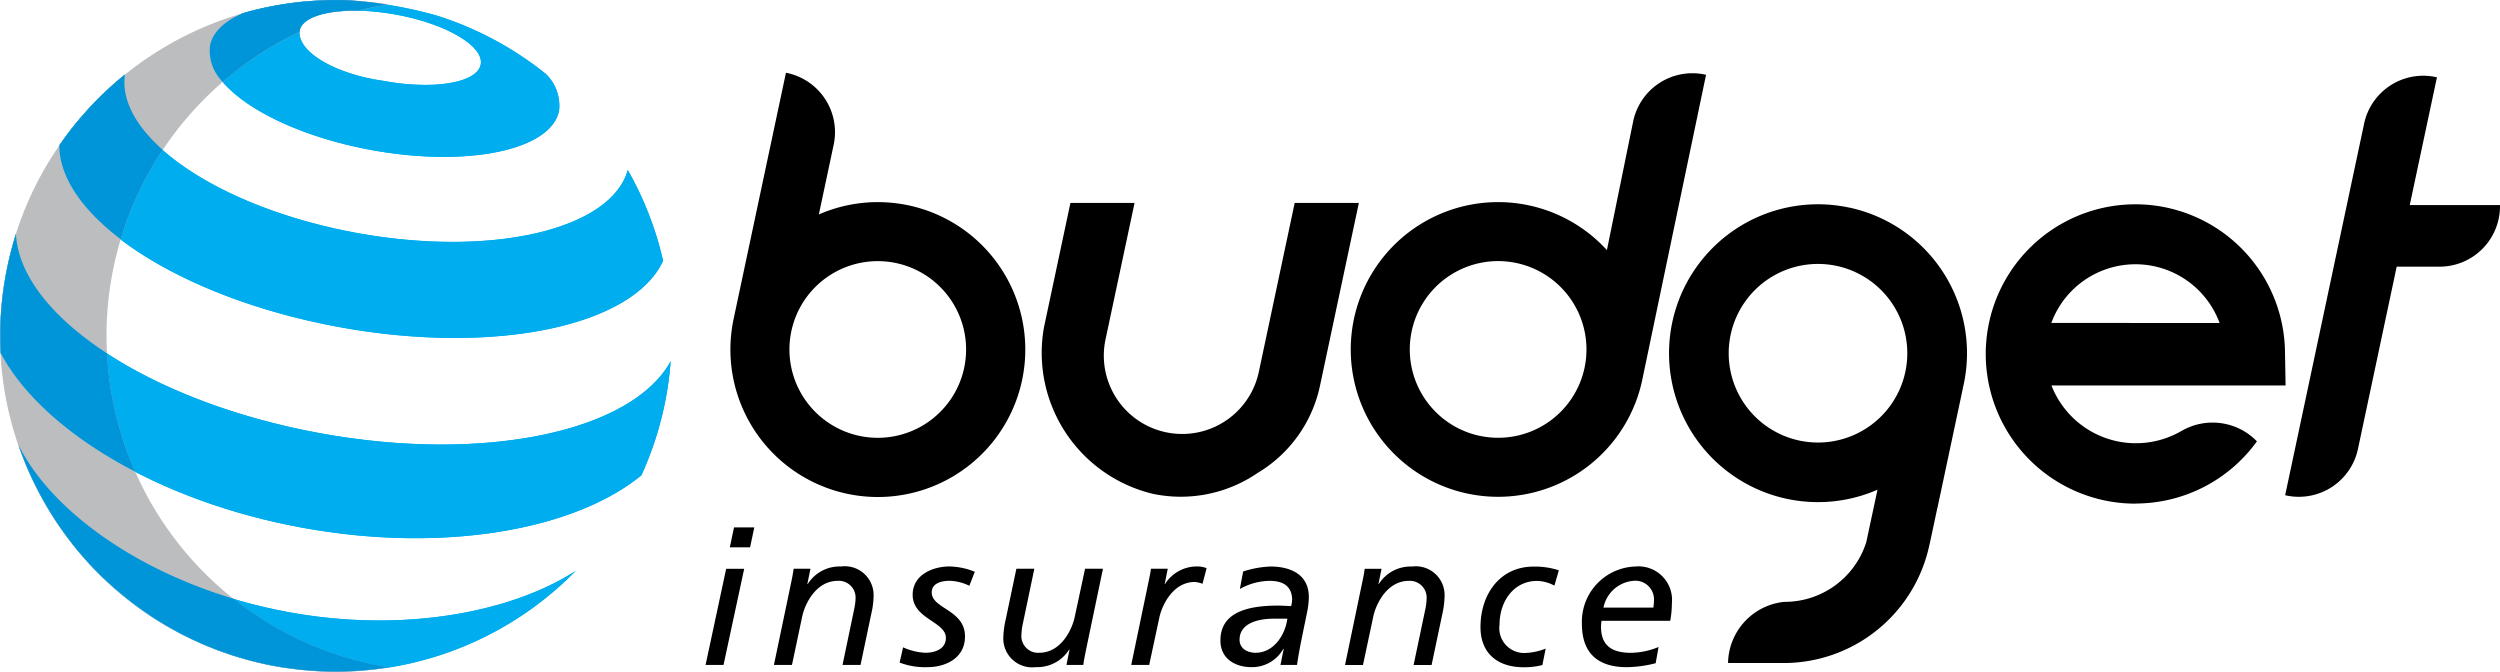 <svg xmlns="http://www.w3.org/2000/svg" xmlns:xlink="http://www.w3.org/1999/xlink" width="201.229" height="54.068" viewBox="0 0 201.229 54.068">
  <defs>
    <clipPath id="clip-path">
      <path id="Path_2" data-name="Path 2" d="M104.344,153.478c.007,5.868,9.7,12.258,22.513,14.61,12.559,2.307,23.7-.076,26.1-5.336a26.808,26.808,0,0,0-2.844-7.3c-1.341,4.8-10.953,7.058-21.864,5.055-11.092-2.037-19.364-7.714-18.615-12.739a27.177,27.177,0,0,0-5.291,5.709" transform="translate(-104.344 -147.769)" fill="none"/>
    </clipPath>
    <clipPath id="clip-path-2">
      <path id="Path_4" data-name="Path 4" d="M107.514,181.714a26.981,26.981,0,0,0,15.664,8.231h8.092a26.97,26.97,0,0,0,15.261-7.813c-5.183,3.334-13.854,5.017-23.107,3.318-10.566-1.939-18.875-7.645-21.743-13.443a27.3,27.3,0,0,0,5.833,9.707" transform="translate(-101.681 -172.007)" fill="none"/>
    </clipPath>
    <clipPath id="clip-path-3">
      <path id="Path_6" data-name="Path 6" d="M100.935,161.482a27.323,27.323,0,0,0-.413,6.305c3.236,6.129,12.549,11.9,24.258,14.049,11.452,2.1,21.993.154,27.317-4.216a26.885,26.885,0,0,0,2.355-9.184c-3.078,5.653-14.956,8.232-28.273,5.786-13.716-2.518-24.11-9.474-24.425-16.022a27.727,27.727,0,0,0-.818,3.281" transform="translate(-100.487 -158.201)" fill="none"/>
    </clipPath>
    <clipPath id="clip-path-4">
      <path id="Path_8" data-name="Path 8" d="M128.226,149.406c-3.917-.549-6.945-2.316-6.8-4.008.128-1.494,3.754-2.067,7.783-1.329s7.073,2.534,6.8,4.008c-.191,1.045-2,1.647-4.466,1.647a18.59,18.59,0,0,1-3.319-.318m-11.3-5.477c-1.526.641-2.507,1.549-2.715,2.678-.586,3.19,5.231,6.932,12.993,8.357s14.532,0,15.116-3.195a3.546,3.546,0,0,0-1.066-2.925,26.92,26.92,0,0,0-8.837-4.718c-.987-.278-2.021-.518-3.091-.716a33.992,33.992,0,0,0-4-.493c-.325-.011-.651-.017-.981-.017a27.107,27.107,0,0,0-7.417,1.03" transform="translate(-114.172 -142.899)" fill="none"/>
    </clipPath>
  </defs>
  <g id="Group_790" data-name="Group 790" transform="translate(-100.473 -142.891)">
    <g id="Group_1" data-name="Group 1" transform="translate(105.236 148.894)">
      <path id="Path_1" data-name="Path 1" d="M104.344,153.478c.006,5.868,9.7,12.258,22.512,14.61,12.562,2.307,23.7-.078,26.1-5.337a26.864,26.864,0,0,0-2.844-7.3c-1.34,4.8-10.953,7.06-21.866,5.056-11.092-2.035-19.363-7.714-18.615-12.739a27.2,27.2,0,0,0-5.29,5.709" transform="translate(-104.344 -147.769)" fill="#00adee"/>
    </g>
    <g id="Group_3" data-name="Group 3" transform="translate(105.236 148.894)">
      <g id="Group_2" data-name="Group 2" clip-path="url(#clip-path)">
        <rect id="Rectangle_4" data-name="Rectangle 4" width="48.934" height="21.547" transform="translate(-0.145 -0.172)" fill="#00adee"/>
      </g>
    </g>
    <g id="Group_4" data-name="Group 4" transform="translate(101.961 178.72)">
      <path id="Path_3" data-name="Path 3" d="M107.515,181.714a27.028,27.028,0,0,0,39.016.418c-5.182,3.334-13.854,5.017-23.106,3.319-10.566-1.941-18.877-7.647-21.743-13.444a27.275,27.275,0,0,0,5.833,9.707" transform="translate(-101.682 -172.007)" fill="#00adee"/>
    </g>
    <g id="Group_6" data-name="Group 6" transform="translate(101.96 178.72)">
      <g id="Group_5" data-name="Group 5" clip-path="url(#clip-path-2)">
        <rect id="Rectangle_5" data-name="Rectangle 5" width="45.711" height="18.527" transform="translate(-0.09 -0.194)" fill="#00adee"/>
      </g>
    </g>
    <g id="Group_7" data-name="Group 7" transform="translate(100.49 161.73)">
      <path id="Path_5" data-name="Path 5" d="M100.936,161.482a27.115,27.115,0,0,0-.413,6.3c3.236,6.131,12.548,11.9,24.258,14.049,11.452,2.1,21.99.155,27.316-4.215a26.885,26.885,0,0,0,2.357-9.184c-3.079,5.652-14.956,8.231-28.274,5.786-13.715-2.518-24.109-9.475-24.427-16.023a27.5,27.5,0,0,0-.816,3.282" transform="translate(-100.487 -158.2)" fill="#00adee"/>
    </g>
    <g id="Group_9" data-name="Group 9" transform="translate(100.49 161.731)">
      <g id="Group_8" data-name="Group 8" clip-path="url(#clip-path-3)">
        <rect id="Rectangle_6" data-name="Rectangle 6" width="54.371" height="24.769" transform="translate(-0.029 -0.121)" fill="#00adee"/>
      </g>
    </g>
    <g id="Group_10" data-name="Group 10" transform="translate(117.331 142.901)">
      <path id="Path_7" data-name="Path 7" d="M128.227,149.406c-3.917-.549-6.946-2.316-6.8-4.008.127-1.494,3.754-2.069,7.783-1.33s7.072,2.536,6.8,4.009c-.192,1.044-2,1.648-4.464,1.647a18.475,18.475,0,0,1-3.319-.318m-11.3-5.477c-1.526.64-2.507,1.549-2.713,2.678-.587,3.19,5.231,6.932,12.993,8.357s14.53,0,15.116-3.195a3.55,3.55,0,0,0-1.066-2.925,26.926,26.926,0,0,0-8.838-4.718c-.987-.277-2.019-.518-3.091-.715a33.72,33.72,0,0,0-4-.495c-.326-.012-.652-.017-.982-.017a27.06,27.06,0,0,0-7.417,1.03" transform="translate(-114.173 -142.899)" fill="#00adee"/>
    </g>
    <g id="Group_12" data-name="Group 12" transform="translate(117.33 142.901)">
      <g id="Group_11" data-name="Group 11" clip-path="url(#clip-path-4)">
        <rect id="Rectangle_7" data-name="Rectangle 7" width="28.394" height="12.888" transform="translate(-0.155 -0.22)" fill="#00adee"/>
      </g>
    </g>
    <path id="Path_9" data-name="Path 9" d="M148.547,167.279l-.009.059c-.009.039-.02.08-.027.117a11.868,11.868,0,1,0,6.857-8.4l1.195-5.617a4.868,4.868,0,0,0-3.748-5.769l-.094-.02Zm4.61,1.164a7.11,7.11,0,1,1,5.475,8.435,7.11,7.11,0,0,1-5.475-8.435m73.624-20.63-.092-.018a4.869,4.869,0,0,0-5.77,3.747L218.8,161.925a11.86,11.86,0,1,0,2.843,10.463c.01-.041.016-.08.023-.118,0-.02.01-.039.013-.059Zm-18.22,29.063A7.111,7.111,0,1,1,217,171.4a7.107,7.107,0,0,1-8.434,5.475M283.423,158.3l2.189-10.285-.091-.018a4.865,4.865,0,0,0-5.771,3.746l-6.357,29.915.092.018a4.863,4.863,0,0,0,5.769-3.746l2.9-13.646.216-1.025h3.451a4.867,4.867,0,0,0,4.866-4.864V158.3Zm-45.136.2a11.987,11.987,0,1,0,2.294,22.711l-.9,4.208-.014.048a6.886,6.886,0,0,1-6.638,4.771h.046a5.033,5.033,0,0,0-4.521,4.829v.095h4.476a11.993,11.993,0,0,0,11.684-9.305l.122-.533.561-2.636.006,0,2.043-9.607c.007-.041.012-.082.018-.122.022-.081.041-.161.059-.244a11.986,11.986,0,0,0-9.232-14.218M234.3,177.258a7.188,7.188,0,1,1,8.522-5.535,7.189,7.189,0,0,1-8.522,5.535M193.669,158.13l-2.9,13.662a6.307,6.307,0,0,1-12.338-2.621l2.349-11.041h-5.162l-2.125,9.99a11.67,11.67,0,0,0,8.757,13.422,10.942,10.942,0,0,0,8.439-1.682,10.759,10.759,0,0,0,5.017-7.017l3.128-14.713Zm71.392,18.344-.064.037a7.294,7.294,0,0,1-10.413-3.688h18.845l-.046-2.539a12.046,12.046,0,0,0-7.2-11.029v0a12.047,12.047,0,1,0-4.843,23.078v-.009a12.054,12.054,0,0,0,9.777-5l-.036-.048a4.977,4.977,0,0,0-6.019-.8m3.046-8.712.007.026H254.571a7.216,7.216,0,0,1,13.535-.026" transform="translate(11.015 1.097)"/>
    <path id="Path_10" data-name="Path 10" d="M223.1,188.322a9.922,9.922,0,0,1-2.32.318c-1.907,0-3.617-.758-3.617-3.491a4.449,4.449,0,0,1,4.292-4.611,2.7,2.7,0,0,1,2.951,2.956,8.113,8.113,0,0,1-.133,1.411h-5.529a2.984,2.984,0,0,0-.042.487c0,1.624,1.018,2.092,2.414,2.092a6.039,6.039,0,0,0,2.217-.468Zm-.185-4.478a4.156,4.156,0,0,0,.049-.591,1.5,1.5,0,0,0-1.665-1.563,2.689,2.689,0,0,0-2.4,2.153Zm-7.607-3a6.171,6.171,0,0,0-2.034-.3c-2.724,0-4.274,2.246-4.274,4.867,0,2.14,1.4,3.235,3.476,3.235a5.789,5.789,0,0,0,1.506-.178l.266-1.325a4.845,4.845,0,0,1-1.59.351,2,2,0,0,1-2.123-2.288c0-1.882,1.159-3.508,3.015-3.508a3.046,3.046,0,0,1,1.4.379Zm-17.212,7.62h1.445l.831-3.906c.2-.951,1.079-2.865,2.859-2.865a1.349,1.349,0,0,1,1.434,1.411,4.789,4.789,0,0,1-.076.73l-.973,4.629h1.448l.861-4.083a7.167,7.167,0,0,0,.183-1.414,2.316,2.316,0,0,0-2.611-2.427,3.039,3.039,0,0,0-2.684,1.409h-.026l.249-1.228h-1.357c-.061.461-.149.87-.217,1.184Zm-8.2-7.527a8.134,8.134,0,0,1,2.187-.4c1.584,0,3.1.607,3.1,2.46a6.3,6.3,0,0,1-.139,1.213c-.287,1.441-.616,2.881-.812,4.25H192.9c.078-.384.169-.839.262-1.292h-.033a2.891,2.891,0,0,1-2.552,1.471c-1.323,0-2.51-.682-2.51-2.14,0-2.2,2.019-2.816,4.649-2.816.306,0,.694.028,1.044.039a2.485,2.485,0,0,0,.078-.5c0-1.1-.738-1.531-1.8-1.531a5.008,5.008,0,0,0-2.406.655Zm3.555,3.8h-1.1c-1.1,0-2.744.292-2.744,1.7,0,.681.6,1.044,1.292,1.044,1.461,0,2.387-1.44,2.555-2.747m-12.566,3.724h1.446l.817-3.812c.2-.955,1.076-2.865,2.864-2.865a2.114,2.114,0,0,1,.609.15l.331-1.26a2.029,2.029,0,0,0-.666-.137,3.032,3.032,0,0,0-2.679,1.409h-.027l.245-1.228h-1.351c-.066.461-.16.87-.223,1.184Zm-2.275-7.743h-1.441l-.837,3.9c-.2.955-1.074,2.865-2.856,2.865a1.345,1.345,0,0,1-1.434-1.405,5.408,5.408,0,0,1,.076-.736l.968-4.624h-1.445l-.859,4.081a7.168,7.168,0,0,0-.192,1.41,2.323,2.323,0,0,0,2.622,2.43,3.027,3.027,0,0,0,2.675-1.411h.031l-.247,1.233h1.356c.059-.459.153-.87.213-1.187Zm-10.316.247a5.619,5.619,0,0,0-2.05-.428c-1.29,0-2.952.642-2.952,2.278,0,1.957,2.675,2.153,2.675,3.474,0,.881-.861,1.195-1.645,1.195a4.9,4.9,0,0,1-1.8-.438l-.282,1.228a5.768,5.768,0,0,0,2.295.365c1.229,0,2.969-.608,2.969-2.472,0-2.156-2.678-2.213-2.678-3.539,0-.769.829-.938,1.459-.938a3.907,3.907,0,0,1,1.57.4Zm-16.17,7.5h1.452l.826-3.906c.2-.951,1.077-2.865,2.864-2.865A1.349,1.349,0,0,1,158.7,183.1a4.613,4.613,0,0,1-.084.73l-.967,4.629h1.45l.858-4.083a6.823,6.823,0,0,0,.191-1.414,2.32,2.32,0,0,0-2.62-2.427,3.026,3.026,0,0,0-2.675,1.409h-.034l.249-1.228h-1.354c-.062.461-.15.87-.214,1.184Zm-3.843-7.743h1.45l-1.664,7.743h-1.445Zm1.925-1.728h-1.631l.338-1.6h1.632Z" transform="translate(10.64 7.953)"/>
    <path id="Path_11" data-name="Path 11" d="M109.045,169.928a27.024,27.024,0,0,1,15.541-24.463.582.582,0,0,1,0-.066c.093-1.1,2.091-1.7,4.745-1.645q1.209-.31,2.46-.512a27.029,27.029,0,1,0,0,53.374,27.033,27.033,0,0,1-22.743-26.687" transform="translate(0 0.002)" fill="#bbbdbf"/>
    <path id="Path_12" data-name="Path 12" d="M109.295,161.031a26.866,26.866,0,0,1,3.384-7.2c-2.19-1.943-3.337-4.055-3.042-6.063-.043.034-.087.066-.129.1-.085.07-.169.141-.252.212q-.334.281-.661.572c-.087.078-.174.156-.261.235-.256.236-.509.477-.758.722-.03.03-.06.058-.09.089-.274.273-.54.556-.8.842-.078.084-.153.169-.228.254q-.284.317-.557.644c-.081.1-.162.192-.241.289q-.308.38-.6.769c-.039.053-.081.1-.119.155-.2.271-.4.548-.586.826.006,2.545,1.834,5.186,4.947,7.554" transform="translate(0.893 1.124)" fill="#0094d9"/>
    <path id="Path_13" data-name="Path 13" d="M101.684,172a27.271,27.271,0,0,0,4.882,8.63l.041.047c.255.3.519.6.788.891.134.145.272.287.409.429.164.169.327.337.5.5.146.145.3.287.448.428.172.161.345.321.521.477.154.138.31.272.468.4.18.153.362.305.545.452.161.13.324.257.487.384q.281.216.567.425c.166.122.335.241.5.358.2.135.394.268.592.4.172.112.345.223.519.331.2.127.407.25.614.372.177.1.354.207.534.306.21.117.423.23.637.342q.271.142.544.279c.22.108.442.212.663.314.183.084.368.169.554.25.228.1.458.191.688.283.186.074.373.15.561.221.235.087.474.17.712.252.188.064.375.13.565.191.246.079.495.149.744.22.187.053.373.11.561.16.26.068.522.128.784.188.182.042.364.087.549.127.274.058.554.106.833.154.175.032.348.066.524.095.3.047.605.082.911.121.156.018.311.043.469.059.358.037.719.062,1.08.085.107.007.213.02.32.025q.711.037,1.43.038c.423,0,.844-.014,1.264-.032.153-.007.305-.018.458-.028q.378-.024.753-.058c.2-.018.4-.037.594-.06s.39-.049.585-.075c.212-.028.422-.055.633-.089A26.913,26.913,0,0,1,119,184.375c-8.423-2.525-14.863-7.417-17.315-12.376" transform="translate(0.279 6.711)" fill="#0094d9"/>
    <path id="Path_14" data-name="Path 14" d="M114.216,146.6a3.519,3.519,0,0,0,1.031,2.881,27.064,27.064,0,0,1,6.177-4.019c0-.023,0-.047,0-.069.2-1.083,2.131-1.687,4.735-1.643.76-.2,1.536-.358,2.321-.487-1.066-.17-2.11-.285-3.116-.349-.3-.011-.605-.017-.908-.018l-.113,0h-.036c-.4,0-.8.012-1.191.031-.117,0-.234.011-.352.018-.343.018-.687.046-1.028.078l-.2.017c-.395.041-.788.092-1.176.15-.11.016-.219.034-.329.052-.317.05-.634.107-.946.169-.087.017-.176.033-.265.052q-.574.12-1.141.263c-.09.022-.178.047-.268.071-.18.047-.356.1-.533.15-1.5.64-2.461,1.539-2.665,2.656" transform="translate(3.159 0)" fill="#0094d9"/>
    <path id="Path_15" data-name="Path 15" d="M101.755,158.194a27.482,27.482,0,0,0-.816,3.281,27.126,27.126,0,0,0-.413,6.305c1.851,3.506,5.693,6.894,10.831,9.554a26.884,26.884,0,0,1-2.273-9.528c-4.434-2.892-7.169-6.3-7.329-9.612" transform="translate(0.004 3.528)" fill="#0094d9"/>
  </g>
</svg>
